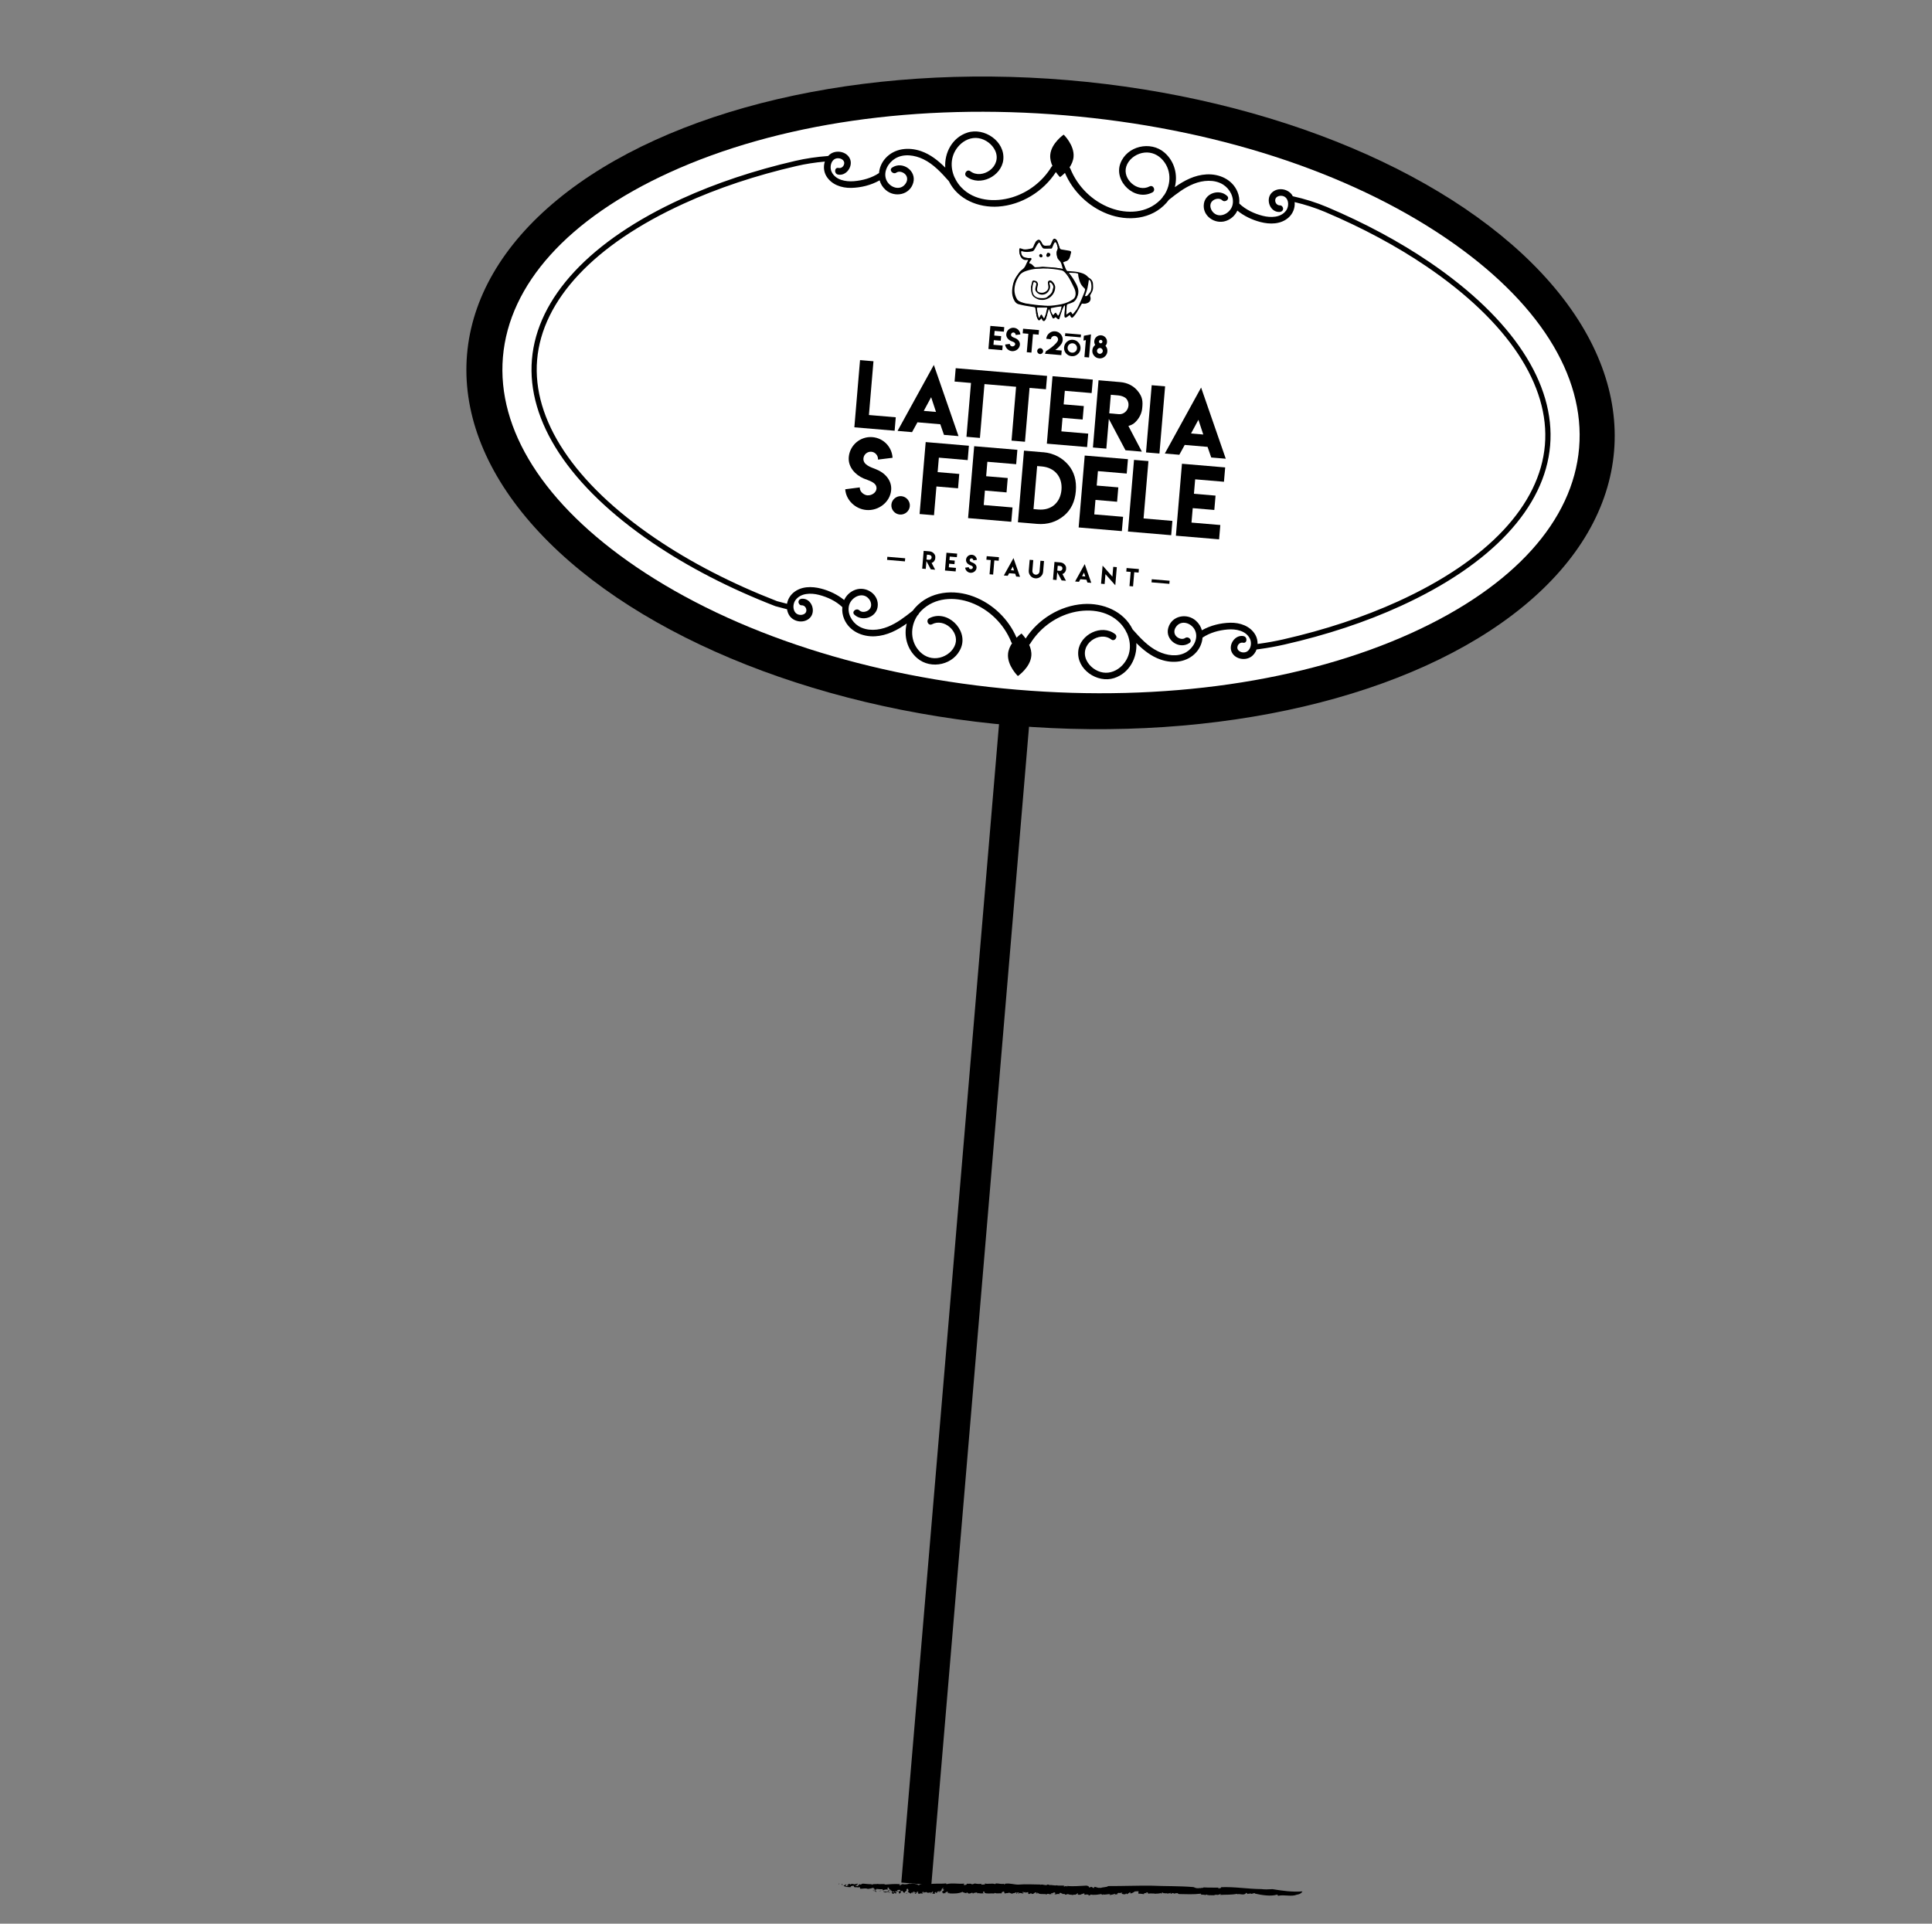 <svg xmlns="http://www.w3.org/2000/svg" xmlns:xlink="http://www.w3.org/1999/xlink" id="Livello_1" x="0px" y="0px" viewBox="0 0 595.28 592.81" style="enable-background:new 0 0 595.28 592.81;" xml:space="preserve"><rect x="0" y="0" width="595.28" height="592.81" fill="#808080" stroke="none"/><style type="text/css">	.st0{fill:#FFFFFF;}</style><g>	<g>		<ellipse transform="matrix(0.084 -0.996 0.996 0.084 170.134 433.192)" cx="320.75" cy="124.03" rx="99.85" ry="177.42"></ellipse>		<path class="st0" d="M313.27,212.53c-45.36-3.84-87.01-17.27-117.27-37.84c-28.36-19.28-42.94-42.25-41.04-64.67   c1.9-22.43,20.12-42.63,51.32-56.87c33.28-15.19,76.6-21.45,121.96-17.61c45.37,3.84,87.01,17.27,117.27,37.84   c28.36,19.28,42.94,42.24,41.04,64.67c-1.9,22.43-20.12,42.62-51.32,56.87C401.95,210.11,358.63,216.37,313.27,212.53z"></path>		<path d="M440.47,80.78c-9.32-6.33-19.94-12.04-31.59-16.98c-3.29-1.39-6.84-2.51-10.56-3.33c-0.08-0.14-0.14-0.29-0.23-0.42   c-1.39-1.99-4.56-2.39-6.29-0.61c-1.93,2-0.5,6,2.44,5.88c0.55-0.02,1.04-0.33,1.1-0.93c0.05-0.49-0.38-1.12-0.93-1.1   c-0.87,0.04-1.52-0.71-1.5-1.57c0.01-0.93,0.91-1.39,1.75-1.39c2.37,0,2.76,2.96,1.62,4.54c-1.62,2.24-4.79,2.26-7.21,1.64   c-2.64-0.67-5.25-1.89-7.24-3.79c0.12-1.22-0.06-2.49-0.56-3.66c-1.61-3.78-5.58-5.53-9.52-5.32c-3.66,0.2-6.84,1.87-9.76,3.93   c0.95-3.77-0.05-7.92-3.21-10.66c-4.27-3.69-11.57-2.05-13.58,3.36c-2.07,5.57,4.47,11.78,9.87,8.92   c1.15-0.61,0.29-2.45-0.88-1.84c-3.68,1.95-8.42-2.23-7.17-6.14c0.68-2.12,2.68-3.66,4.8-4.15c2.2-0.51,4.38,0.13,6,1.71   c3.18,3.12,3.18,7.86,0.84,11.33c-0.03,0.02-0.06,0.05-0.09,0.07c-0.18,0.14-0.27,0.31-0.32,0.48c-0.25,0.33-0.52,0.64-0.82,0.94   c-4.06,4.02-10.12,4.34-15.27,2.41c-5.6-2.1-10.14-6.59-12.37-12.13c-0.06-0.16-0.15-0.28-0.25-0.37   c0.62-0.93,1.13-2.04,1.24-3.26c0.31-3.62-3.04-6.85-3.04-6.85s-3.84,2.63-4.14,6.24c-0.1,1.22,0.21,2.39,0.67,3.41   c-0.12,0.07-0.23,0.18-0.32,0.32c-2.74,4.47-7.11,7.85-12.14,9.37c-5.29,1.59-11.62,1.12-15.61-3.07   c-0.72-0.75-1.31-1.6-1.78-2.49c-0.03-0.15-0.1-0.3-0.23-0.45c0,0-0.01-0.01-0.01-0.01c-1.53-3.28-1.32-7.16,1.4-10.02   c1.53-1.6,3.7-2.57,5.93-2.21c2.17,0.35,4.2,1.86,5.13,3.86c1.03,2.24,0.28,4.6-1.65,6.04c-1.75,1.3-4.21,1.67-6.01,0.29   c-1.04-0.8-2.21,0.87-1.17,1.66c4.15,3.19,10.77-0.14,11.32-5.17c0.62-5.72-5.87-10.07-11.04-8.4c-4.65,1.49-7.15,6.2-6.84,10.8   c-2.16-2.15-4.54-4.07-7.45-5.08c-3.81-1.32-8.19-0.91-10.99,2.21c-1.15,1.29-1.84,2.91-1.96,4.54c-2.27,1.53-5.05,2.29-7.76,2.51   c-2.49,0.2-5.61-0.34-6.83-2.83c-0.86-1.75,0.02-4.6,2.36-4.21c0.81,0.14,1.64,0.75,1.49,1.66c-0.14,0.85-0.89,1.48-1.75,1.3   c-1.28-0.27-1.44,1.76-0.17,2.03c2.49,0.53,4.59-2.37,3.78-4.64c-0.83-2.31-3.93-3.04-5.92-1.82c-0.34,0.21-0.62,0.46-0.88,0.74   c-3.48,0.26-6.87,0.75-10.1,1.5c-12.68,2.93-24.48,6.87-35.06,11.7c-28.12,12.84-44.5,30.41-46.11,49.48   c-1.61,19.07,11.58,39.14,37.15,56.52c11.03,7.49,23.76,14.07,37.85,19.53l3.6,0.95c0.11,0.7,0.35,1.39,0.78,2.02   c1.39,1.99,4.56,2.39,6.29,0.61c1.93-2,0.5-6-2.44-5.88c-0.55,0.02-1.04,0.33-1.1,0.93c-0.05,0.49,0.38,1.12,0.93,1.1   c0.87-0.04,1.52,0.71,1.5,1.57c-0.01,0.93-0.91,1.39-1.75,1.39c-2.37,0-2.75-2.96-1.62-4.54c1.62-2.24,4.79-2.26,7.21-1.64   c2.64,0.67,5.25,1.89,7.24,3.79c-0.12,1.22,0.06,2.49,0.56,3.66c1.61,3.78,5.58,5.53,9.52,5.32c3.66-0.2,6.84-1.87,9.76-3.93   c-0.95,3.77,0.05,7.92,3.21,10.66c4.27,3.69,11.57,2.05,13.58-3.36c2.07-5.57-4.47-11.78-9.87-8.92   c-1.15,0.61-0.29,2.45,0.88,1.84c3.68-1.95,8.42,2.23,7.17,6.14c-0.68,2.12-2.68,3.66-4.8,4.15c-2.2,0.51-4.38-0.13-6-1.71   c-3.17-3.12-3.18-7.86-0.84-11.33c0.03-0.02,0.06-0.05,0.09-0.07c0.18-0.14,0.27-0.31,0.32-0.48c0.25-0.33,0.52-0.64,0.82-0.94   c4.06-4.02,10.12-4.34,15.27-2.41c5.6,2.1,10.14,6.59,12.37,12.13c0.06,0.16,0.15,0.28,0.25,0.37c-0.62,0.93-1.13,2.04-1.24,3.26   c-0.31,3.62,3.04,6.85,3.04,6.85s3.84-2.63,4.14-6.24c0.1-1.22-0.21-2.39-0.67-3.41c0.12-0.07,0.23-0.18,0.32-0.32   c2.74-4.47,7.11-7.85,12.14-9.37c5.29-1.59,11.62-1.12,15.61,3.07c0.72,0.75,1.31,1.6,1.78,2.49c0.03,0.15,0.1,0.3,0.23,0.45   c0,0,0.01,0.01,0.01,0.01c1.53,3.28,1.32,7.16-1.4,10.02c-1.53,1.6-3.7,2.57-5.93,2.21c-2.17-0.35-4.2-1.86-5.13-3.86   c-1.03-2.24-0.28-4.6,1.65-6.04c1.75-1.3,4.21-1.67,6.01-0.29c1.04,0.8,2.21-0.87,1.17-1.66c-4.15-3.19-10.77,0.14-11.32,5.17   c-0.62,5.72,5.87,10.07,11.04,8.4c4.65-1.49,7.15-6.2,6.84-10.8c2.16,2.15,4.54,4.07,7.45,5.08c3.81,1.32,8.19,0.91,10.99-2.21   c1.15-1.29,1.84-2.91,1.96-4.54c2.27-1.53,5.05-2.29,7.76-2.51c2.49-0.2,5.61,0.34,6.83,2.83c0.86,1.75-0.02,4.6-2.36,4.21   c-0.81-0.14-1.64-0.75-1.49-1.66c0.14-0.85,0.89-1.48,1.75-1.3c1.28,0.27,1.44-1.76,0.17-2.03c-2.49-0.53-4.59,2.36-3.78,4.64   c0.83,2.31,3.93,3.04,5.92,1.82c0.9-0.55,1.51-1.4,1.85-2.35l1.03-0.14c2.52-0.34,5.07-0.81,7.58-1.38   c12.97-2.95,25-6.93,35.73-11.84c28.13-12.84,44.5-30.41,46.11-49.48C479.24,118.23,466.04,98.16,440.47,80.78z M430.84,185.29   c-10.63,4.85-22.55,8.8-35.42,11.73c-2.46,0.56-4.96,1.01-7.44,1.35l-0.5,0.07c0.02-0.99-0.21-1.99-0.7-2.84   c-1.57-2.7-4.72-3.76-7.7-3.7c-3.04,0.07-6.11,0.83-8.76,2.33c-0.3-1.1-0.91-2.12-1.86-2.96c-2.78-2.45-7.43-1.56-8.5,2.21   c-1.06,3.73,3.34,6.8,6.51,4.68c1.09-0.73-0.24-2.28-1.31-1.55c-0.78,0.53-1.89,0.21-2.56-0.36c-0.9-0.76-0.97-1.94-0.36-2.91   c1.62-2.6,5.12-1.34,6.07,1.15c0.93,2.46-0.68,5.21-2.79,6.47c-2.65,1.59-6.03,1.05-8.68-0.23c-3.15-1.52-5.56-4.19-7.85-6.76   c-2.75-5.64-9.15-8.24-15.23-7.83c-7.13,0.49-13.89,4.65-17.74,10.63c-0.67-0.95-1.28-1.55-1.28-1.55s-0.7,0.48-1.52,1.3   c-2.46-5.75-7.3-10.41-13.14-12.65c-6.19-2.38-13.54-1.72-18.13,3.42c-0.26,0.3-0.51,0.6-0.74,0.92c-2.39,1.9-4.82,3.8-7.68,4.94   c-2.81,1.13-6.34,1.44-9.02-0.22c-2.08-1.29-3.58-4.03-2.87-6.49c0.73-2.5,4.17-4.21,6.08-1.89c0.77,0.94,1.04,2.39,0.09,3.3   c-0.75,0.72-2.2,1.03-3.02,0.25c-0.94-0.89-2.5,0.41-1.55,1.31c2.34,2.23,6.62,0.96,7.16-2.32c0.63-3.79-3.37-6.55-6.79-5.37   c-1.68,0.58-2.85,1.76-3.51,3.18c-2.07-1.68-4.53-2.85-7.11-3.52c-2.89-0.75-6.19-0.75-8.58,1.3c-1.01,0.87-1.7,2.09-1.92,3.38   l-3.07-0.81c-13.96-5.42-26.57-11.93-37.48-19.34c-25.06-17.03-38.01-36.58-36.44-55.03c1.56-18.46,17.6-35.55,45.17-48.13   c10.48-4.79,22.18-8.69,34.75-11.59c2.79-0.65,5.73-1.1,8.73-1.37c-0.48,1.44-0.34,3.1,0.42,4.41c1.57,2.7,4.72,3.76,7.7,3.7   c3.04-0.07,6.11-0.83,8.76-2.33c0.3,1.1,0.91,2.12,1.86,2.96c2.78,2.45,7.43,1.56,8.5-2.21c1.06-3.73-3.34-6.8-6.51-4.68   c-1.09,0.73,0.24,2.28,1.31,1.55c0.78-0.53,1.89-0.21,2.56,0.36c0.9,0.76,0.97,1.94,0.36,2.91c-1.62,2.6-5.12,1.34-6.07-1.15   c-0.93-2.46,0.68-5.21,2.79-6.47c2.65-1.59,6.03-1.05,8.68,0.23c3.14,1.52,5.56,4.19,7.85,6.76c2.75,5.64,9.15,8.24,15.23,7.83   c7.13-0.49,13.89-4.65,17.74-10.63c0.67,0.95,1.28,1.55,1.28,1.55s0.7-0.48,1.52-1.3c2.46,5.75,7.3,10.41,13.14,12.65   c6.19,2.38,13.54,1.72,18.13-3.42c0.26-0.3,0.51-0.6,0.74-0.92c2.39-1.9,4.82-3.8,7.68-4.94c2.81-1.13,6.34-1.44,9.02,0.22   c2.08,1.29,3.58,4.03,2.87,6.49c-0.73,2.5-4.17,4.21-6.08,1.89c-0.77-0.94-1.04-2.39-0.09-3.3c0.75-0.72,2.2-1.03,3.02-0.25   c0.94,0.89,2.5-0.41,1.55-1.31c-2.34-2.23-6.62-0.96-7.16,2.32c-0.63,3.79,3.37,6.55,6.79,5.37c1.68-0.58,2.85-1.76,3.51-3.18   c2.07,1.68,4.53,2.85,7.11,3.52c2.89,0.75,6.19,0.75,8.58-1.3c1.4-1.2,2.15-3.06,1.96-4.84c3.28,0.78,6.43,1.79,9.36,3.03   c11.54,4.89,22.08,10.55,31.31,16.82c25.06,17.03,38,36.58,36.44,55.03C474.44,155.62,458.4,172.71,430.84,185.29z"></path>	</g></g><g>	<polygon points="269.13,111.32 267.73,127.89 276,128.59 275.65,132.73 263.24,131.68 264.99,110.97  "></polygon>	<path d="M287.73,112.46l7.6,21.93l-4.48-0.38l-1.13-3.27l-7.04-0.6l-1.66,3.03l-4.47-0.38L287.73,112.46z M288.4,126.94l-1.5-4.54  l-2.27,4.22L288.4,126.94z"></path>	<polygon points="294.47,113.46 294.12,117.58 299.18,118.01 297.78,134.6 301.93,134.95 303.33,118.36 313.07,119.19   311.67,135.78 315.81,136.13 317.22,119.54 322.27,119.96 322.62,115.84  "></polygon>	<polygon points="336.71,116.98 336.35,121.13 328.09,120.43 327.73,124.61 333.94,125.13 333.58,129.28 327.38,128.76   327.03,132.93 335.3,133.63 334.95,137.77 322.55,136.72 324.3,115.93  "></polygon>	<path d="M338.48,117.18l6.71,0.57c2.29,0.19,4.07,1.22,5.21,2.56c1.15,1.37,1.79,2.58,1.59,4.87l-0.05,0.54  c-0.12,1.4-0.66,2.67-1.63,3.84c-0.81,0.96-1.42,1.34-2.63,1.71l4.15,7.91l-5.05-0.43l-5.13-9.66l-0.77,9.16l-4.13-0.35  L338.48,117.18z M347.71,124.95c0.06-0.75-0.15-1.44-0.65-2.06c-0.49-0.57-1.49-0.95-2.48-1.04l-2.32-0.2l-0.48,5.72l1.6,0.13  l0,0.01l1.38,0.12C346.26,127.76,347.58,126.53,347.71,124.95"></path>	<rect x="345.8" y="127.04" transform="matrix(0.084 -0.996 0.996 0.084 197.53 473.159)" width="20.79" height="4.15"></rect>	<path d="M370.08,119.43l7.6,21.93l-4.48-0.38l-1.13-3.27l-7.04-0.6l-1.66,3.03l-4.47-0.38L370.08,119.43z M370.75,133.9l-1.5-4.54  l-2.27,4.22L370.75,133.9z"></path>	<path d="M274.65,155.5c0.13-1.55,1.52-2.73,3.08-2.6c1.54,0.13,2.73,1.54,2.6,3.08c-0.13,1.55-1.53,2.71-3.07,2.58  C275.69,158.43,274.52,157.06,274.65,155.5"></path>	<path d="M267.29,152.64c1.23,0.1,2.67-0.8,2.77-2.03c0.17-2.02-2.51-2.53-3.99-3.18c-2.62-1.15-4.81-3.56-4.55-6.56  c0.31-3.72,3.59-6.47,7.31-6.16c3.4,0.29,6,3.04,6.18,6.36l-4.49,0.56c0.1-1.21-0.83-2.32-2.04-2.42c-1.23-0.1-2.34,0.83-2.44,2.05  c-0.17,1.99,2.31,2.73,3.8,3.32c2.72,1.04,5,3.37,4.74,6.45c-0.31,3.72-3.91,6.45-7.63,6.13c-3.42-0.29-6.29-3.05-6.52-6.39  l4.49-0.57c-0.1,1.23,1.15,2.35,2.4,2.46L267.29,152.64z"></path>	<polygon points="298.53,137.36 298.16,141.79 289.28,141.03 288.9,145.49 295.56,146.05 295.19,150.47 288.53,149.91   287.78,158.77 283.34,158.4 285.22,136.23  "></polygon>	<polygon points="313.47,138.62 313.1,143.05 304.22,142.3 303.85,146.75 310.5,147.31 310.13,151.74 303.47,151.17 303.1,155.63   311.97,156.38 311.6,160.79 298.28,159.66 300.16,137.5  "></polygon>	<path d="M321.39,139.35c3.47,0.29,6.07,1.9,7.79,3.93c1.81,2.15,2.57,4.84,2.3,8.07c-0.27,3.23-1.48,5.74-3.62,7.54  c-2.36,1.97-5.14,2.82-8.34,2.55l-5.88-0.5l1.87-22.07l5.88,0.5L321.39,139.35z M321,143.74l-1.44-0.12l-1.12,13.26l1.48,0.13  c3.98,0.34,6.8-2.09,7.14-6.08C327.39,146.98,324.98,144.08,321,143.74"></path>	<polygon points="347.54,141.5 347.16,145.93 338.29,145.18 337.91,149.63 344.57,150.19 344.19,154.62 337.53,154.05   337.16,158.51 346.04,159.26 345.66,163.67 332.35,162.54 334.22,140.38  "></polygon>	<polygon points="353.85,142.09 352.35,159.76 361.23,160.52 360.86,164.93 347.54,163.8 349.41,141.72  "></polygon>	<polygon points="377.5,144.04 377.12,148.46 368.25,147.71 367.87,152.16 374.53,152.73 374.15,157.15 367.5,156.59 367.12,161.04   376,161.79 375.62,166.2 362.31,165.08 364.18,142.91  "></polygon>	<rect x="275.78" y="169.45" transform="matrix(0.084 -0.996 0.996 0.084 81.387 432.974)" width="0.96" height="5.52"></rect>	<path d="M284.6,169.75l1.78,0.15c0.61,0.05,1.08,0.32,1.38,0.68c0.3,0.36,0.48,0.68,0.42,1.29l-0.01,0.14  c-0.03,0.37-0.18,0.7-0.43,1.01c-0.22,0.25-0.38,0.35-0.7,0.45l1.1,2.09l-1.34-0.11l-1.36-2.55l-0.2,2.42l-1.1-0.09L284.6,169.75z   M287.05,171.8c0.02-0.2-0.04-0.38-0.17-0.54c-0.13-0.15-0.4-0.25-0.66-0.28l-0.62-0.05l-0.13,1.51l0.42,0.04l0,0l0.37,0.03  C286.67,172.54,287.02,172.22,287.05,171.8"></path>	<polygon points="294.92,170.61 294.82,171.7 292.63,171.52 292.54,172.62 294.18,172.76 294.09,173.85 292.44,173.71   292.35,174.82 294.55,175 294.45,176.09 291.16,175.81 291.62,170.33  "></polygon>	<path d="M299.08,175.39c0.3,0.03,0.66-0.2,0.68-0.5c0.04-0.5-0.62-0.62-0.99-0.79c-0.65-0.28-1.19-0.88-1.12-1.62  c0.08-0.92,0.89-1.6,1.81-1.52c0.84,0.07,1.48,0.75,1.53,1.57l-1.11,0.14c0.03-0.3-0.2-0.57-0.5-0.6c-0.31-0.03-0.58,0.2-0.6,0.51  c-0.04,0.49,0.57,0.68,0.94,0.82c0.67,0.26,1.24,0.83,1.17,1.59c-0.08,0.92-0.97,1.59-1.89,1.52c-0.84-0.07-1.56-0.75-1.61-1.58  l1.11-0.14C298.47,175.1,298.78,175.37,299.08,175.39L299.08,175.39z"></path>	<polygon points="307.8,171.71 307.71,172.8 306.37,172.69 306,177.06 304.9,176.97 305.27,172.59 303.92,172.48 304.02,171.39  "></polygon>	<path d="M312.27,171.98l2.02,5.78l-1.19-0.1l-0.3-0.86l-1.87-0.16l-0.44,0.8l-1.19-0.1L312.27,171.98z M312.45,175.8l-0.4-1.2  l-0.6,1.11L312.45,175.8z"></path>	<path d="M320.3,176.1l0.28-3.3l1.1,0.09l-0.28,3.31c-0.05,0.61-0.31,1.11-0.78,1.51c-0.47,0.39-1.01,0.56-1.61,0.51  c-0.61-0.05-1.12-0.31-1.51-0.78c-0.39-0.47-0.57-1.01-0.52-1.62l0.28-3.31l1.11,0.09l-0.28,3.3c-0.05,0.6,0.41,1.14,1.01,1.19  C319.69,177.15,320.25,176.69,320.3,176.1"></path>	<path d="M324.9,173.16l1.78,0.15c0.61,0.05,1.08,0.32,1.38,0.68c0.3,0.36,0.48,0.68,0.42,1.29l-0.01,0.14  c-0.03,0.37-0.18,0.7-0.43,1.01c-0.21,0.25-0.38,0.35-0.7,0.45l1.1,2.09l-1.34-0.11l-1.36-2.55l-0.2,2.42l-1.1-0.09L324.9,173.16z   M327.35,175.21c0.02-0.2-0.04-0.38-0.17-0.54c-0.13-0.15-0.39-0.25-0.66-0.28l-0.62-0.05l-0.13,1.51l0.42,0.04l0,0l0.37,0.03  C326.97,175.95,327.32,175.63,327.35,175.21"></path>	<path d="M334.22,173.83l2.02,5.78l-1.19-0.1l-0.3-0.86l-1.87-0.16l-0.44,0.8l-1.19-0.1L334.22,173.83z M334.4,177.65l-0.4-1.2  l-0.6,1.11L334.4,177.65z"></path>	<polygon points="342.75,177.71 343.01,174.68 344.11,174.77 343.64,180.36 340.61,176.94 340.35,179.97 339.25,179.88   339.73,174.3  "></polygon>	<polygon points="350.91,175.36 350.82,176.45 349.48,176.33 349.11,180.71 348.01,180.61 348.38,176.24 347.03,176.13   347.12,175.04  "></polygon>	<rect x="357.28" y="176.34" transform="matrix(0.084 -0.996 0.996 0.084 149.153 520.494)" width="0.96" height="5.52"></rect>	<rect x="330.3" y="100.77" transform="matrix(0.084 -0.996 0.996 0.084 200.036 424.066)" width="0.87" height="4.87"></rect>	<polygon points="309.43,100.8 309.31,102.21 306.46,101.97 306.34,103.4 308.47,103.58 308.35,105 306.22,104.82 306.1,106.25   308.94,106.49 308.82,107.91 304.55,107.54 305.15,100.43  "></polygon>	<path d="M311.9,106.75c0.39,0.03,0.85-0.26,0.89-0.65c0.05-0.65-0.81-0.81-1.28-1.02c-0.84-0.37-1.54-1.14-1.46-2.1  c0.1-1.2,1.15-2.08,2.35-1.97c1.09,0.09,1.92,0.98,1.98,2.04l-1.44,0.18c0.03-0.39-0.27-0.74-0.65-0.78  c-0.39-0.03-0.75,0.27-0.78,0.66c-0.05,0.64,0.74,0.88,1.22,1.06c0.87,0.33,1.6,1.08,1.52,2.07c-0.1,1.19-1.26,2.07-2.45,1.97  c-1.09-0.09-2.02-0.98-2.09-2.05l1.44-0.18C311.1,106.37,311.5,106.73,311.9,106.75L311.9,106.75z"></path>	<polygon points="320.14,101.72 320.02,103.13 318.28,102.98 317.8,108.66 316.37,108.54 316.85,102.86 315.11,102.71 315.23,101.3    "></polygon>	<path d="M319.58,108.12c0.04-0.5,0.49-0.87,0.99-0.83c0.49,0.04,0.87,0.49,0.83,0.99c-0.04,0.5-0.49,0.87-0.99,0.83  C319.92,109.06,319.54,108.62,319.58,108.12"></path>	<path d="M323.8,104.53l-1.42-0.12c0.06-0.7,0.36-1.27,0.89-1.72c0.54-0.45,1.15-0.65,1.85-0.59c0.7,0.06,1.27,0.36,1.72,0.89  c0.45,0.54,0.65,1.15,0.59,1.85c-0.04,0.42-0.19,0.83-0.45,1.21c-0.26,0.39-0.58,0.75-0.95,1.09c-0.29,0.26-0.54,0.49-0.87,0.71  l1.97,0.17l-0.12,1.42l-5.05-0.43l0.31-0.79c0.84-0.49,1.78-1.18,2.49-1.83c0.36-0.33,0.65-0.64,0.88-0.93  c0.23-0.3,0.35-0.54,0.37-0.75c0.05-0.61-0.41-1.14-1.01-1.19C324.39,103.47,323.85,103.93,323.8,104.53"></path>	<path d="M332.33,105.61c0.46,0.54,0.65,1.15,0.59,1.85c-0.06,0.7-0.36,1.27-0.9,1.72c-0.54,0.45-1.15,0.64-1.85,0.58  c-0.7-0.06-1.27-0.36-1.72-0.88c-0.45-0.54-0.65-1.15-0.59-1.85c0.06-0.69,0.36-1.27,0.89-1.73c0.54-0.46,1.15-0.65,1.85-0.59  C331.3,104.77,331.87,105.07,332.33,105.61 M329.46,106.13c-0.31,0.26-0.48,0.59-0.51,0.98c-0.03,0.4,0.08,0.75,0.34,1.06  c0.26,0.3,0.59,0.47,0.99,0.51c0.39,0.03,0.75-0.08,1.05-0.33c0.31-0.26,0.48-0.58,0.51-0.99c0.03-0.4-0.08-0.75-0.34-1.06  c-0.26-0.31-0.59-0.48-0.98-0.51C330.11,105.76,329.76,105.87,329.46,106.13"></path>	<polygon points="336.15,103.04 335.55,110.16 334.13,110.04 334.57,104.8 333.84,104.95 333.96,103.47  "></polygon>	<path d="M340.61,106.56c0.45,0.5,0.65,1.09,0.59,1.76c-0.05,0.64-0.33,1.16-0.82,1.58c-0.49,0.41-1.05,0.59-1.69,0.53  c-0.64-0.05-1.17-0.32-1.58-0.81c-0.42-0.49-0.6-1.05-0.54-1.69c0.06-0.67,0.35-1.21,0.88-1.63c-0.22-0.36-0.32-0.76-0.28-1.18  c0.05-0.54,0.28-0.98,0.69-1.33c0.41-0.35,0.89-0.5,1.43-0.46c0.54,0.05,0.98,0.28,1.34,0.69c0.35,0.41,0.5,0.89,0.45,1.43  C341.06,105.87,340.9,106.24,340.61,106.56L340.61,106.56z M339.79,108.21c0.04-0.48-0.34-0.94-0.82-0.98l-0.01,0.01  c-0.49-0.04-0.92,0.34-0.96,0.83c-0.04,0.48,0.32,0.92,0.82,0.96C339.3,109.07,339.75,108.69,339.79,108.21 M339.1,105.8  L339.1,105.8c0.28,0.03,0.55-0.19,0.58-0.49c0.02-0.29-0.21-0.55-0.49-0.58c-0.29-0.02-0.56,0.2-0.59,0.49  C338.58,105.51,338.81,105.78,339.1,105.8"></path>	<path d="M328.41,83.55c0.31-0.01,0.58-0.03,0.84-0.01c0.57,0.04,1.14,0.09,1.7,0.14c0.86,0.08,1.71,0.24,2.53,0.53  c0.67,0.23,1.27,0.58,1.74,1.14c0.17,0.2,0.44,0.32,0.66,0.49c0.35,0.26,0.61,0.61,0.76,1.01c0.12,0.32,0.12,0.68,0.14,1.03  c0.04,0.64,0.05,1.29-0.23,1.89c-0.18,0.39-0.4,0.77-0.61,1.14c-0.08,0.14-0.08,0.25-0.03,0.41c0.27,0.74,0.12,1.64-0.75,2.02  c-0.51,0.23-1.04,0.33-1.59,0.22c-0.18-0.04-0.27,0.05-0.35,0.19c-0.53,0.92-1.04,1.85-1.6,2.75c-0.27,0.43-0.62,0.83-0.97,1.21  c-0.29,0.3-0.53,0.25-0.74-0.1c-0.11-0.18-0.2-0.37-0.31-0.57c-0.26,0.2-0.51,0.39-0.76,0.58c-0.08,0.06-0.16,0.13-0.25,0.17  c-0.39,0.17-0.59,0.07-0.6-0.3c-0.02-0.48,0.04-0.96,0.07-1.44c0.03-0.43,0.06-0.86,0.08-1.29c0.01-0.19-0.03-0.38-0.04-0.58  c-0.14-0.07-0.21,0.01-0.27,0.12c-0.21,0.45-0.46,0.9-0.62,1.37c-0.29,0.82-0.53,1.66-0.79,2.49c-0.07,0.22-0.25,0.31-0.45,0.17  c-0.18-0.12-0.35-0.27-0.51-0.43c-0.16-0.16-0.29-0.22-0.45-0.01c-0.03,0.04-0.08,0.08-0.12,0.11c-0.36,0.23-0.52,0.18-0.67-0.21  c-0.33-0.83-0.65-1.66-1-2.54c-0.07,0.12-0.14,0.2-0.16,0.29c-0.26,0.87-0.5,1.75-0.76,2.61c-0.06,0.21-0.19,0.41-0.32,0.59  c-0.22,0.29-0.54,0.28-0.76-0.02c-0.07-0.09-0.12-0.2-0.17-0.3c-0.06-0.1-0.11-0.2-0.18-0.33c-0.15,0.18-0.28,0.34-0.42,0.48  c-0.23,0.22-0.43,0.23-0.6-0.04c-0.19-0.31-0.36-0.64-0.43-0.99c-0.17-0.83-0.28-1.67-0.41-2.51c-0.04-0.24-0.16-0.34-0.39-0.38  c-0.94-0.15-1.88-0.29-2.82-0.46c-0.66-0.12-1.31-0.28-1.95-0.44c-0.6-0.15-1-0.56-1.3-1.08c-0.55-0.97-0.77-2.01-0.7-3.12  c0.07-1.07,0.26-2.12,0.67-3.11c0.13-0.33,0.35-0.62,0.54-0.92c0.34-0.54,0.68-1.09,1.06-1.61c0.15-0.2,0.42-0.31,0.63-0.46  c0.49-0.35,0.94-0.72,1.2-1.29c0.29-0.63,0.64-1.23,0.96-1.85c0.01-0.03,0.02-0.06,0.05-0.15c-0.18-0.02-0.34-0.08-0.5-0.06  c-1.23,0.19-1.88-0.55-2.17-1.52c-0.16-0.54-0.17-1.1-0.09-1.66c0.02-0.16,0.16-0.23,0.35-0.17c0.16,0.05,0.33,0.09,0.47,0.17  c0.55,0.29,1.13,0.24,1.71,0.18c0.38-0.04,0.76-0.12,1.13-0.19c0.3-0.06,0.51-0.23,0.65-0.53c0.22-0.5,0.45-1,0.74-1.46  c0.16-0.25,0.44-0.46,0.71-0.6c0.33-0.17,0.73,0.04,0.95,0.44c0.14,0.24,0.24,0.5,0.37,0.75c0.22,0.43,0.55,0.68,1.05,0.67  c0.41-0.01,0.82-0.02,1.22-0.03c0.16-0.01,0.24-0.08,0.31-0.24c0.22-0.51,0.47-1,0.73-1.49c0.06-0.12,0.18-0.22,0.3-0.28  c0.11-0.05,0.28-0.09,0.37-0.03c0.27,0.16,0.54,0.31,0.64,0.65c0.16,0.52,0.39,1.03,0.53,1.55c0.11,0.4,0.37,0.53,0.75,0.59  c0.77,0.11,1.54,0.24,2.31,0.37c0.12,0.02,0.24,0.08,0.36,0.14c0.29,0.14,0.17,0.38,0.12,0.58c-0.09,0.41-0.19,0.81-0.31,1.21  c-0.22,0.73-0.69,1.2-1.44,1.39c-0.22,0.06-0.42,0.15-0.63,0.23c-0.15,0.06-0.19,0.15-0.13,0.31c0.28,0.75,0.55,1.5,0.83,2.24  C328.33,83.43,328.39,83.51,328.41,83.55 M322.69,82.75c0,0.01,0,0.02,0,0.02c-0.43-0.01-0.87-0.04-1.3-0.04  c-0.28,0-0.55,0.05-0.83,0.06c-0.45,0.02-0.89,0.01-1.34,0.05c-1.01,0.09-2,0.31-2.96,0.63c-0.84,0.28-1.63,0.64-2.18,1.4  c-0.82,1.13-1.41,2.36-1.64,3.74c-0.11,0.67-0.13,1.35,0,2.03c0.12,0.64,0.34,1.24,0.67,1.8c0.42,0.68,1.1,0.9,1.84,1  c0.58,0.08,1.15,0.18,1.72,0.28c0.72,0.12,1.43,0.27,2.16,0.34c0.96,0.09,1.92,0.13,2.88,0.16c0.67,0.02,1.35,0.04,2.02-0.01  c0.8-0.06,1.59-0.16,2.38-0.29c1.41-0.23,2.78-0.6,4-1.38c0.3-0.19,0.63-0.37,0.85-0.63c0.31-0.36,0.44-0.85,0.45-1.32  c0.01-0.6-0.13-1.19-0.39-1.73c-0.4-0.85-0.82-1.7-1.26-2.53c-0.42-0.8-0.91-1.55-1.51-2.22c-0.32-0.35-0.68-0.7-1.14-0.8  c-0.82-0.18-1.66-0.29-2.49-0.4C323.98,82.84,323.34,82.81,322.69,82.75 M325.09,74.6c-0.33,0.3-0.47,0.7-0.62,1.08  c-0.1,0.26-0.2,0.52-0.32,0.77c-0.03,0.07-0.13,0.14-0.21,0.15c-0.17,0.02-0.34,0.01-0.51,0.01c-0.44,0.01-0.88,0.02-1.32,0.02  c-0.31-0.01-0.65,0.02-0.88-0.26c-0.13-0.17-0.25-0.35-0.35-0.54c-0.17-0.32-0.33-0.64-0.49-0.97c-0.1-0.23-0.25-0.17-0.36-0.05  c-0.19,0.21-0.37,0.44-0.52,0.68c-0.27,0.46-0.51,0.94-0.78,1.4c-0.16,0.27-0.37,0.51-0.7,0.57c-1.05,0.2-2.09,0.31-3.13-0.05  c-0.16-0.06-0.24,0-0.26,0.17c-0.04,0.44,0.05,0.84,0.25,1.23c0.21,0.41,0.52,0.67,0.98,0.79c0.49,0.12,0.97,0,1.45-0.06  c0.15-0.02,0.29-0.07,0.39,0.09c0.09,0.15,0.09,0.3-0.03,0.45c-0.13,0.16-0.24,0.34-0.35,0.51c-0.11,0.17-0.21,0.34-0.15,0.57  c0.37,0.05,0.66,0.21,0.92,0.47c0.19,0.2,0.38,0.4,0.59,0.59c0.07,0.07,0.18,0.14,0.28,0.14c0.39,0,0.77-0.02,1.15-0.05  c0.47-0.03,0.94-0.15,1.4-0.1c1.81,0.17,3.64,0.18,5.42,0.58c0.17,0.04,0.35,0.06,0.54,0.09c-0.13-0.45-0.26-0.87-0.37-1.3  c-0.13-0.52-0.36-0.97-0.75-1.33c-0.28-0.26-0.51-0.57-0.61-0.94c-0.09-0.34-0.18-0.7-0.15-1.04c0.03-0.31,0.23-0.6,0.32-0.9  c0.07-0.22,0.14-0.46,0.1-0.67c-0.09-0.48-0.22-0.96-0.38-1.42C325.55,74.99,325.4,74.73,325.09,74.6 M328.87,84.16  c0.13,0.18,0.21,0.29,0.29,0.41c0.4,0.55,0.83,1.07,1.18,1.64c0.43,0.69,0.82,1.4,1.17,2.13c0.4,0.86,0.63,1.76,0.47,2.74  c-0.12,0.75-0.44,1.36-1.02,1.84c-0.09,0.08-0.25,0.18-0.36,0.22c-0.52,0.2-0.96,0.42-1.5,0.56c-0.33,0.09-0.39,0.29-0.41,0.56  c-0.07,0.85-0.15,1.69-0.21,2.54c-0.01,0.11,0.02,0.22,0.03,0.35c0.4-0.27,0.76-0.51,1.13-0.75c0.23-0.14,0.35-0.1,0.49,0.14  c0.1,0.17,0.19,0.35,0.31,0.57c0.15-0.15,0.28-0.27,0.4-0.41c0.67-0.8,1.15-1.72,1.59-2.66c0.54-1.16,1.01-2.34,1.51-3.52  c0.14-0.35,0.27-0.71,0.36-1.07c0.06-0.24,0.02-0.45-0.21-0.65c-0.31-0.27-0.6-0.59-0.83-0.93c-0.37-0.53-0.6-1.14-0.75-1.76  c-0.12-0.5-0.31-0.99-0.29-1.51c0-0.15-0.06-0.29-0.23-0.33c-0.18-0.04-0.36-0.11-0.54-0.13c-0.46-0.04-0.93-0.06-1.4-0.08  c-0.22-0.01-0.45-0.02-0.67-0.01C329.22,84.08,329.08,84.12,328.87,84.16 M320.2,98.15c0.08-0.19,0.13-0.35,0.21-0.5  c0.08-0.15,0.19-0.3,0.3-0.43c0.1-0.11,0.22-0.1,0.3,0.04c0.13,0.23,0.26,0.47,0.39,0.71c0.07,0.11,0.15,0.22,0.22,0.32  c0.07-0.11,0.16-0.21,0.22-0.32c0.43-0.94,0.51-1.98,0.8-2.96c0.03-0.11-0.01-0.22-0.16-0.22c-0.27,0-0.54-0.01-0.81-0.01  c-0.58,0-1.16,0.01-1.74,0.01c-0.13,0-0.26,0.01-0.4,0.01c-0.01,0.15-0.05,0.28-0.03,0.41c0.11,0.72,0.21,1.45,0.34,2.17  C319.89,97.64,319.93,97.93,320.2,98.15 M324.58,97.45c0.33-0.2,0.41-0.67,0.86-0.73c0.19,0.29,0.38,0.57,0.61,0.92  c0.52-1.06,0.86-2.09,1.04-3.21c-0.09,0-0.14,0-0.19,0.01c-0.39,0.04-0.78,0.07-1.17,0.14c-0.6,0.1-1.19,0.23-1.78,0.34  c-0.15,0.03-0.21,0.11-0.2,0.28C323.78,96.03,324.06,96.77,324.58,97.45 M334.29,91.2c0.34,0.13,0.61,0.04,0.81-0.22  c0.08-0.11,0.18-0.21,0.27-0.31c0.34-0.37,0.68-0.75,0.8-1.25c0.2-0.82,0.16-1.64-0.05-2.45c-0.08-0.32-0.25-0.61-0.62-0.77  c-0.14,0.87-0.23,1.73-0.43,2.56C334.88,89.59,334.56,90.38,334.29,91.2"></path>	<path d="M317.66,88.39c0.12-0.52,0.22-1.06,0.36-1.59c0.07-0.26,0.38-0.5,0.7-0.32c0.11,0.06,0.25,0.05,0.38,0.09  c0.37,0.11,0.55,0.41,0.67,0.74c0.13,0.36-0.02,0.7-0.11,1.04c-0.07,0.28-0.13,0.57-0.13,0.86c0,0.63,0.5,0.87,0.98,0.97  c0.76,0.15,1.42-0.04,2-0.56c0.42-0.38,0.57-0.83,0.51-1.38c-0.04-0.32-0.11-0.64-0.14-0.96c-0.03-0.31,0.01-0.64,0.34-0.79  c0.35-0.16,0.68-0.06,0.94,0.19c0.56,0.53,0.99,1.17,0.96,1.96c-0.02,0.68-0.24,1.35-0.63,1.94c-0.37,0.56-0.82,1.02-1.41,1.33  c-0.59,0.31-1.22,0.53-1.9,0.51c-0.37-0.01-0.75-0.01-1.1-0.1c-0.35-0.09-0.67-0.3-1-0.46c-0.09-0.04-0.15-0.13-0.24-0.18  c-0.74-0.37-0.93-1.09-1.08-1.79C317.65,89.41,317.69,88.91,317.66,88.39 M323.5,86.99c-0.1,0.12-0.22,0.2-0.14,0.4  c0.32,0.79,0.25,1.55-0.22,2.27c-0.52,0.79-1.27,1.19-2.22,1.14c-0.63-0.04-1.15-0.33-1.56-0.81c-0.25-0.28-0.41-0.61-0.37-0.99  c0.04-0.35,0.14-0.7,0.23-1.04c0.18-0.64,0.05-0.89-0.59-1.05c-0.02-0.01-0.04-0.01-0.08-0.02c-0.06,0.13-0.15,0.26-0.19,0.39  c-0.29,1.01-0.4,2.03-0.09,3.06c0.13,0.44,0.4,0.77,0.76,1.05c0.41,0.31,0.9,0.41,1.39,0.46c0.4,0.04,0.81,0.05,1.21,0.01  c0.36-0.03,0.72-0.11,1.02-0.35c0.34-0.28,0.66-0.58,1-0.84c0.22-0.31,0.45-0.5,0.57-0.86c0.07-0.39,0.21-0.77,0.31-1.16  C324.69,88.12,324.09,87.14,323.5,86.99"></path>	<path d="M322.77,79.18c-0.3-0.03-0.47-0.37-0.35-0.71c0.02-0.06,0.07-0.12,0.09-0.19c0.2-0.56,0.59-0.44,0.95-0.21  c0.18,0.12,0.22,0.45,0.11,0.65C323.44,78.95,323.09,79.24,322.77,79.18"></path>	<path d="M321.23,78.9c-0.03,0.27-0.23,0.43-0.52,0.41c-0.3-0.02-0.56-0.32-0.52-0.62c0.02-0.2,0.31-0.44,0.52-0.43  C320.93,78.28,321.25,78.67,321.23,78.9"></path>	<path d="M313.41,92.27c-0.35-0.54-0.58-1.14-0.72-1.78c-0.15-0.68-0.15-1.36-0.06-2.03c0.2-1.39,0.75-2.63,1.54-3.78  c0.53-0.78,1.31-1.16,2.14-1.46c0.95-0.34,1.9-0.42,2.91-0.53c0.44-0.05,0.91-0.07,1.35-0.11c0.28-0.02,0.57-0.01,0.84-0.02  c0.43-0.01,0.85-0.01,1.29,0c0-0.01,0.49-0.01,0.49-0.01c0.85,0.02,0.83,0.06,1.47,0.12c0.84,0.09,1.52,0.21,2.35,0.37  c0.47,0.09,0.97,0.17,1.3,0.52c0.62,0.65,1.13,1.39,1.57,2.18c0.46,0.82,0.9,1.66,1.33,2.5c0.27,0.54,0.43,1.12,0.44,1.72  c0,0.47,0.19,1.05-0.11,1.42c-0.22,0.27-0.6,0.93-0.9,1.13c-0.27,0.18-0.55,0.35-0.82,0.49c0.39-0.14,0.77-0.31,1.16-0.47  c0.11-0.04,0.19-0.16,0.28-0.24c0.56-0.5,0.86-1.12,0.97-1.87c0.14-0.98-0.12-1.88-0.54-2.73c-0.36-0.72-0.78-1.42-1.22-2.1  c-0.37-0.56-0.81-1.07-1.22-1.61c-0.09-0.11-0.18-0.23-0.31-0.4c-0.37-0.18-0.56-0.72-0.6-0.82c-0.3-0.74-0.59-1.48-0.9-2.22  c-0.06-0.16-0.03-0.25,0.12-0.31c0.21-0.08-1.14-4.08-1.27-4.48c-0.16-0.52-0.4-1.02-0.57-1.54c-0.11-0.34-0.39-0.49-0.66-0.64  c-0.09-0.05-0.26-0.01-0.37,0.04c-0.12,0.06-0.23,0.17-0.29,0.29c-0.24,0.5-0.48,1-0.69,1.51c-0.07,0.17-0.15,0.24-0.3,0.25  c-0.41,0.03-0.81,0.05-1.22,0.07c-0.5,0.02-0.84-0.22-1.07-0.64c-0.13-0.24-0.25-0.5-0.39-0.74c-0.24-0.4-0.64-0.6-0.96-0.42  c-0.27,0.15-0.54,0.37-0.69,0.62c-0.28,0.47-0.5,0.97-0.7,1.48c-0.12,0.31-0.33,0.48-0.63,0.55c-0.37,0.09-0.75,0.17-1.13,0.22  c-0.58,0.08-1.16,0.14-1.72-0.13c-0.15-0.07-0.32-0.11-0.48-0.15c-0.19-0.05-0.33,0.02-0.34,0.18c-0.06,0.56-0.04,1.11,0.13,1.65  c0.32,0.96,0.98,1.68,2.2,1.46c0.15-0.03,0.32,0.03,0.5,0.05c-0.03,0.09-0.03,0.12-0.05,0.15c-0.31,0.63-0.64,1.24-0.91,1.88  c-0.25,0.58-0.69,0.96-1.17,1.33c-0.21,0.16-0.37,0.29-0.51,0.49c-0.37,0.52-0.84,1.07-1.17,1.62c-0.18,0.31-0.34,0.61-0.46,0.94  c-0.38,1-0.55,2.05-0.58,3.13c-0.04,1.12,0.21,2.15,0.79,3.1c0.31,0.51,0.73,0.91,1.33,1.05c0.65,0.15,1.31,0.29,1.96,0.39  c0.34,0.05,5.11,0.76,6.61,0.32c-0.45,0.13-6.08-0.62-6.74-0.76C315.25,93.32,313.84,92.94,313.41,92.27 M317.3,80.28  c0.11-0.18,0.26-0.06,0.39-0.23c0.12-0.15,0.11-0.3,0.01-0.45c-0.1-0.16-0.25-0.1-0.39-0.08c-0.48,0.08-1-0.09-1.49-0.19  c-0.46-0.1-0.77-0.36-1-0.76c-0.21-0.38-0.31-0.78-0.28-1.22c0.01-0.18,0.09-0.23,0.26-0.18c1.05,0.33,2.09,0.19,3.13-0.04  c0.33-0.07,0.53-0.32,0.68-0.59c0.26-0.46,0.48-0.95,0.74-1.42c0.14-0.25,0.31-0.48,0.5-0.69c0.11-0.12,0.25-0.18,0.37,0.04  c0.16,0.33,0.33,0.65,0.51,0.96c0.11,0.19,0.23,0.37,0.37,0.53c0.23,0.28,0.57,0.24,0.89,0.24c0.44,0,0.88-0.03,1.32-0.05  c0.17-0.01,0.34,0.01,0.51-0.02c0.08-0.01,0.17-0.09,0.2-0.16c0.11-0.25,0.2-0.51,0.3-0.77c0.14-0.39,0.27-0.79,0.59-1.1  c0.32,0.12,0.47,0.38,0.57,0.64c0.17,0.46,0.32,0.93,0.42,1.41c0.04,0.21-0.02,0.46-0.08,0.67c-0.09,0.31-0.28,0.6-0.3,0.91  c-0.02,0.34,0.07,0.7,0.18,1.03c0.11,0.36,0.35,0.67,0.64,0.92c0.4,0.35,0.65,0.79,0.79,1.31c0.11,0.42,0.56,1.24,0.71,1.69  c-0.18-0.03-0.03,0.38-0.68,0.14c-1.8-0.35-3.4-0.32-5.21-0.44c-0.46-0.03-1.26,0-1.72,0.05c-0.38,0.04-0.84,0.03-1.23,0.04  c-0.09,0-0.59-0.2-0.67-0.26c-0.21-0.18-0.77-0.22-0.97-0.41c-0.26-0.25-0.19-0.51-0.56-0.54C316.7,81.05,317.19,80.46,317.3,80.28  "></path>	<path d="M319.56,94.42c0.02,0-1.18-0.18-1.16-0.18c-0.03-0.01-0.51-0.03-0.55-0.04C317.87,94.2,319.54,94.41,319.56,94.42"></path>	<path d="M321.9,97.75c-0.05,0.12-0.15,0.29-0.24,0.33c-0.11-0.05-0.16-0.21-0.23-0.32c-0.14-0.23-0.27-0.47-0.41-0.7  c-0.08-0.14-0.2-0.15-0.3-0.03c-0.11,0.13-0.2,0.29-0.27,0.46c-0.07,0.18-0.13,0.47-0.22,0.48c-0.27-0.11-0.32-0.5-0.37-0.76  c-0.06-0.27-0.11-0.54-0.16-0.82l-0.49-0.04c0.06,0.34,0.13,0.68,0.21,1.01c0.08,0.34,0.26,0.68,0.46,0.98  c0.17,0.26,0.37,0.25,0.6,0.02c0.14-0.15,0.26-0.31,0.41-0.5c0.07,0.13,0.13,0.23,0.19,0.33c0.06,0.1,0.11,0.21,0.18,0.29  c0.23,0.28,0.55,0.29,0.76-0.01c0.13-0.18,0.25-0.38,0.3-0.59c0.08-0.29,0.16-0.59,0.31-0.88l-0.43-0.04  C322.07,97.3,322,97.49,321.9,97.75"></path>	<path d="M326.77,93.94c0.15-0.02,0.31-0.04,0.46-0.06c0.05-0.01,0.1-0.01,0.19-0.02c-0.07,0.56,0.55,0.3,0.75-0.16  c0.02-0.05,0.05-0.09,0.08-0.12C327.77,93.74,327.28,93.85,326.77,93.94L326.77,93.94"></path>	<path d="M324.29,94.44c0.07-0.02,0.15-0.03,0.22-0.05c-0.43,0.04-0.98,0.08-1.5,0.09c0,0.03,0,0.05-0.01,0.08  C322.82,95.23,324.14,94.48,324.29,94.44"></path>	<path d="M325.96,97.26c-0.24-0.34-0.44-0.62-0.64-0.9c-0.44,0.07-0.51,0.54-0.84,0.75c-0.22-0.27-0.41-0.56-0.55-0.86l-0.31-0.03  c0.17,0.41,0.34,0.81,0.51,1.2c0.16,0.39,0.32,0.43,0.68,0.19c0.04-0.03,0.09-0.07,0.12-0.11c0.16-0.2,0.29-0.15,0.45,0  c0.16,0.15,0.33,0.3,0.52,0.42c0.2,0.13,0.38,0.04,0.45-0.19c0.17-0.6,0.33-1.19,0.75-1.77l-0.37-0.03  C326.48,96.68,326.25,97.23,325.96,97.26"></path>	<path d="M319.31,94.26c-0.7-0.05-1.37-0.08-2.07-0.17c0.57,0.08,1.13,0.15,1.7,0.22c0.23,0.03,0.93,0.29,0.94,0.14  c0.14-0.01,0.27-0.02,0.4-0.02c0.18-0.01,0.35-0.01,0.53-0.02C320.31,94.35,319.81,94.29,319.31,94.26"></path>	<path d="M328.35,93.56c-0.04,0-0.07,0.01-0.1,0.03C328.29,93.58,328.32,93.57,328.35,93.56"></path>	<path d="M329.12,93.29c-0.25,0.1-0.5,0.19-0.76,0.27c0.02,0,0.05,0.01,0.08,0.02C328.45,93.78,329.04,93.4,329.12,93.29"></path>	<path d="M330.47,96.87c-0.13-0.22-0.23-0.4-0.33-0.56c-0.14-0.23-0.27-0.27-0.49-0.12c-0.37,0.24-0.72,0.5-1.11,0.78  c-0.01-0.13-0.04-0.24-0.04-0.35c0.02-0.35,0.04-0.69,0.06-1.04l-0.37-0.03c0,0.11-0.11,0.2-0.11,0.31  c-0.02,0.48-0.06,0.96-0.04,1.44c0.02,0.37,0.22,0.46,0.61,0.28c0.09-0.04,0.17-0.11,0.25-0.17c0.25-0.2,0.49-0.4,0.75-0.6  c0.11,0.2,0.21,0.39,0.32,0.56c0.22,0.34,0.47,0.39,0.75,0.08c0.34-0.38,0.68-0.79,0.94-1.23c0.16-0.27,0.15-0.56,0.55-0.82  l-0.34-0.03c-0.47,0.37-0.72,0.75-1,1.1C330.75,96.59,330.61,96.71,330.47,96.87"></path>	<path d="M326.77,93.94c-0.24,0.03-0.47,0.06-0.71,0.11c-0.52,0.1-1.04,0.22-1.55,0.34l0,0C325.3,94.31,325.99,94.09,326.77,93.94"></path>	<path d="M322.83,94.36c-0.27,0.01-0.54,0-0.81,0.01c-0.4,0.01-0.8,0.02-1.21,0.04c0.46,0.05,0.92,0.09,1.38,0.09  c0.24,0,0.53,0,0.82-0.01C323,94.41,322.94,94.36,322.83,94.36"></path>	<path d="M329.12,93.29c0.24-0.09,0.47-0.2,0.7-0.32c-0.13,0.05-0.27,0.09-0.4,0.13C329.27,93.15,329.17,93.21,329.12,93.29"></path></g><rect x="292.78" y="222.9" transform="matrix(0.996 0.084 -0.084 0.996 34.945 -23.629)" width="9.28" height="358.59"></rect><g>	<line x1="258.34" y1="581.03" x2="401.32" y2="584.28"></line>	<g>		<g>			<g>				<g>					<path d="M258.7,580.49c-0.53,0.05,0.28,0.26-0.35,0.11C258.42,580.48,258.53,580.4,258.7,580.49z"></path>					<path d="M399.59,583.86c-1.71,0.72-3.91-0.1-5.78,0.35c-0.22,0.03,0.07-0.42-0.43-0.33c-1.81,0.55-4.63,0.13-6.8-0.37      l0.14-0.11c-0.41-0.1-0.93,0.28-1.37,0.22c0-0.08,0.14-0.11,0.04-0.22c-0.12,0.23-0.8,0.09-0.99,0.26      c-0.17-0.1-0.15-0.28-0.37-0.39l-0.26,0.26c-0.72,0.62-1.7-0.08-2.67,0.23c0.05-0.06,0.14-0.11,0.07-0.17      c-1.55,0.35-3.47,0.24-5.19,0.34c0.07-0.09,0.14-0.27,0.04-0.37c-0.09,0.28-0.62,0.34-1.09,0.39c-0.2-0.3-0.8,0.25-1.33,0.07      l0.05-0.06c-0.41,0.3-0.59-0.19-0.92,0.17l-0.25-0.23c-0.18,0.41-0.57-0.23-0.91-0.03l0.01,0.08      c-0.31,0.09-0.47-0.12-0.76-0.05l-0.03-0.05c-0.68,0.09-1.07-0.14-1.06,0.18c-0.23-0.26,0.66-0.1,0.29-0.48      c-2.23,0.28-4.52,0.16-6.76,0.12c-0.25-0.13-0.41-0.18-0.47-0.3c-0.22,0.06-0.84,0.04-1.05,0.2c0.08,0-0.14-0.17-0.26-0.19      c-0.4-0.13-0.45,0.34-0.9,0.19c0.18-0.08,0.24-0.18,0.19-0.3c-0.39,0.24-0.9,0.19-1.35,0.26c0.07-0.05,0.18-0.08,0.17-0.18      c-0.5,0.27-0.9-0.08-1.33,0.09l0.17-0.18c-0.69-0.24-0.21,0.38-0.81,0.24c0.15-0.05,0.1-0.13,0.12-0.2      c-0.57,0.32-1.47,0.19-2.04,0.29c0.03-0.02,0.03-0.08,0.03-0.08c-0.61,0.03-1.25-0.09-1.92,0.04c-0.24-0.09,0.09-0.45-0.56-0.4      c0.02,0.37-1.1,0.13-0.73,0.56c-0.55-0.07-1.42-0.23-1.79-0.11c0.25-0.14-0.26-0.46,0.2-0.48l-0.34-0.23      c0.05-0.15,0.36,0.06,0.25-0.13c-0.23,0.01-0.9,0.14-1.11,0.08c-0.43,0.22-0.83,0.63-1.52,0.66c0.33-0.14-0.18-0.41,0.05-0.47      l-0.98,0.69c-0.23,0.01-0.04-0.29-0.38-0.2c0.02,0.1-0.13,0.16-0.23,0.23c-0.08-0.04-0.95,0.07-1.05-0.3      c-0.1-0.15,0.38-0.07,0.12-0.2c-0.42-0.01-0.44,0.12-0.87,0.11l-0.01-0.05c-0.28-0.06-0.83,0.14-0.53,0.35      c0.19,0.02-0.07-0.22,0.22-0.11c-0.2,0.21-0.69,0.26-1.12,0.25c0.15-0.06,0.13-0.15,0.19-0.26c-0.58,0.27-1.18,0.35-1.82,0.46      c-0.01,0.17,0.24-0.31,0.34-0.22c-0.81-0.26-1.69,0.3-2.36-0.06c0.11-0.03,0.05,0.25,0.05,0.2c-0.39-0.03-0.37-0.28-0.63-0.19      c-0.02-0.15-0.32,0.04-0.59,0.08c-0.14,0.1-0.07-0.07,0.16-0.08c-0.37,0.12-1.84,0.31-2.68,0.08c0.01,0.1-0.53,0.35-0.72,0.33      l0.08-0.23c-0.17-0.14-0.65,0.01-0.68-0.19c-0.42,0.27,1.61-0.2,1.04,0c-0.14-0.19-0.79,0.35-0.66,0.04      c-0.39,0-0.78,0.25-1.15,0.03c0.11,0.04,0.32-0.31,0.01-0.3c-0.56,0.03-0.16,0.11-0.61,0.17l-0.29,0.09      c-0.02,0.22-0.5-0.04-0.3,0.21c-0.06-0.19-0.81,0.09-0.75-0.27l0.08-0.29c-0.24,0.02-0.4,0.3-0.59,0.42      c-0.03-0.03-0.09-0.09-0.08-0.13c-0.05,0.44-0.57-0.05-0.87,0.29c-0.5-0.17-1.28-0.04-1.51-0.33      c-0.39,0.13-0.75,0.28-1.19,0.17c0.09-0.04,0.21-0.05,0.24-0.15c-0.27-0.14-0.35-0.02-0.6,0.04c0.06-0.07-0.55-0.27-0.85-0.44      c-0.39,0.12-0.26,0.37-0.3,0.51c-0.34-0.45-1.09,0.26-1.53-0.15c0.13-0.06,0.57-0.2,0.25-0.32c-0.34-0.45-0.72,0.31-1.28,0.08      l0.13,0.37c-0.25-0.23-0.84,0.19-0.77-0.18c-0.19,0.13-0.67-0.14-0.61,0.22c-0.93-0.32-2.27,0.13-2.83-0.52      c-0.13,0.06-0.47-0.01-0.4,0.17c0.22,0.2,0.31-0.14,0.39,0c-0.12,0.01-0.15,0.1-0.16,0.15c-0.29-0.09-0.52-0.12-0.23-0.41      c-0.64-0.23-0.68,0.59-1.5,0.43c0.04-0.15-0.02-0.2-0.26-0.19l-0.46,0.24c-0.53-0.07-0.29-0.34-0.3-0.59      c-0.28,0.04-0.63,0.02-0.76,0.2l-0.34-0.32c0.25,0.23-0.24,0.14-0.37,0.2l0.13-0.06c-0.05-0.11-0.38-0.05-0.55-0.02      c0.04,0.16,0.37,0.23,0.55,0.27c-0.15,0.11-0.37,0.08-0.57,0.2c0.07-0.24-0.46-0.18-0.68-0.21c-0.26-0.06-0.3,0.21-0.37,0.2      c0-0.13-0.42-0.03-0.22-0.2c0.09-0.04,0.2,0.13,0.35,0.02c-0.17-0.1-0.14-0.32-0.5-0.17c-0.27,0.12,0.06,0.48-0.44,0.32      c0.13-0.06,0.16-0.15,0.27-0.24l-0.47-0.14l-0.03,0.22c-0.06-0.06-0.02-0.08-0.05-0.11c-0.15,0.23-0.72,0.06-0.84,0.32      c-0.24,0.02-0.5-0.17-0.73-0.2l0.04-0.02c-0.28-0.14-0.65-0.06-0.89,0.09l0.01-0.05c-0.15-0.02-0.51,0.01-0.71,0.13      c-0.38-0.18-0.11-0.84-0.54-0.57c-0.39,0-0.62,0.39-0.47,0.54c-0.7-0.17-1.5,0.18-2.15-0.18c-0.1,0.09-0.04,0.15-0.25,0.19      c-1.03-0.11-2.18,0.21-2.99-0.24c0.3-0.09,0.03-0.22,0.02-0.35c-0.25,0.19-0.29-0.21-0.39,0.13c0.02,0.2-0.01,0.3,0.28,0.39      c-0.62,0.09-1.55,0.07-1.89-0.12c0.17,0.1,0.04,0.16-0.1,0.21c0.05-0.32-0.4-0.38-0.75-0.27l-0.05,0.19l-0.22-0.21      c-0.13,0.06-0.15,0.41-0.49,0.21c-0.02-0.08-0.03-0.15-0.09-0.21c-0.36,0.15-0.86,0.41-1.25,0.24l-0.31-0.29      c-0.16,0.03-0.45,0.19-0.16,0.28c-0.65-0.19-1.08-0.22-1.28-0.47c-1.14,0.58-2.79,0.56-4.1,0.49l0.04-0.15      c-0.35-0.15-0.19,0.25-0.43,0.14c0.12-0.14-0.26-0.31,0.02-0.47c-0.5-0.17-0.66,0.24-0.99,0.3c-0.05,0.19,0.27-0.12,0.2,0.13      c-0.06,0.07-0.7-0.17-0.78,0.12c-0.12-0.12-0.02-0.33,0.05-0.45l-0.31,0.13c-0.37-0.35,0.87-0.59,0.49-1.01l-0.29,0.04      c-0.26-0.31,0.76-0.33,0.05-0.45c-0.31,0.14-0.59,0.55-0.31,0.69c-0.65,0.07-0.31,0.69-1.01,0.65      c-0.19-0.18,0.56-0.03,0.43-0.27c-0.32-0.24-0.66,0.12-0.95,0.03c0.32,0.12,0.04,0.4-0.17,0.45c-0.35-0.15,0.24-0.27-0.26-0.31      c-0.09,0.17-0.55,0.28-0.15,0.41c-0.19,0.38-0.52-0.12-0.8,0.17c-0.16-0.27,0.53-0.61-0.02-0.75c0.08,0.26-0.69,0.34-0.4,0.72      c-0.21-0.08-0.23-0.28-0.07-0.44c-0.3-0.17-0.76,0.45-0.85-0.06l-0.11,0.26c-0.09-0.09-0.23-0.16-0.38-0.3      c-0.27-0.01-0.88,0.34-0.85-0.06c-0.09,0.04-0.71,0.01-0.47,0.29c0.38,0.18,0.45-0.19,0.65,0.19      c-0.26-0.31-0.56,0.03-0.78,0.12l-0.03-0.15c-0.13,0.06-0.44,0.02-0.52,0.18c0.1-0.09,0.05-0.19-0.05-0.23l-0.14,0.23      c-0.54,0.1-0.12-0.41-0.64-0.36l0.4-0.17c-0.09,0.04-0.26-0.19-0.51-0.12c-0.1,0.21-0.29,0.46-0.38,0.63      c-0.3,0.09-0.13-0.24-0.42-0.03l0.39-0.25c0.06-0.07-0.25-0.36-0.64-0.36c-0.25,0.07-0.65,0.37-0.26,0.49      c-0.2,0-0.47-0.14-0.31-0.29c-0.45,0.06,0.05,0.23-0.34,0.36c-0.15-0.15-0.64-0.36-0.93-0.57l0.41-0.35l-0.27-0.01      c0.35-0.28-0.17-0.22,0.03-0.52c-0.18-0.05-0.41,0.05-0.58,0.12c0.52,0.5-0.62,0.65-0.47,1.09c-0.74,0.1-0.43-1.08-1.22-0.41      c0.12,0.12-0.25,0.45,0.22,0.33c-0.46-0.06-0.32,0.44-0.85,0.24c0.4-0.17-0.42-0.46,0.16-0.71c-0.04,0.15,0.32,0.12,0.41,0.08      c-0.18-0.17,0.05-0.44-0.42-0.45c-0.29,0.04-0.68,0.04-0.63,0.27c0.01,0.25,0.44-0.02,0.25,0.23c-0.57,0.08-0.66-0.31-0.9,0.13      c0.36-0.03,0.44,0.24,0.43,0.41l-0.42,0.1l0.08-0.17c-0.67-0.14-0.2,0.3-0.85,0.24l-0.3-0.34c0.16-0.28,0.94,0.15,0.84-0.32      c-0.42-0.03-0.57,0.2-0.96,0.08c0.09-0.04,0.21-0.05,0.3-0.09c-0.15-0.02-0.29-0.64-0.9-0.29c-0.31,0.13-0.09,0.16-0.1,0.34      c-0.68,0.04-0.88,0.21-1.32,0.23c0.1-0.34-0.77-0.05-0.28-0.39c0.22,0.2,1.2,0.21,1.44-0.11c-0.24-0.41,0.53,0.07,0.68-0.34      c-0.54-0.02-0.51-0.42-0.59-0.68c-0.15-0.02-0.3,0.08-0.39,0.12c-0.07,0.24,0.13,0.24,0.13,0.5c-0.6-0.08-1.19,0.04-1.53,0.27      c-0.2-0.13-0.13-0.37,0.11-0.39c-0.72,0.06-1.49,0.01-2.17-0.08c0.43,0.41-0.77,0.08-0.47,0.41c0.36,0.1,0.67,0.39,0.47,0.56      c-0.23-0.03,0.01-0.17-0.08-0.26c-0.3,0.21-0.45-0.36-0.74-0.02c0.66-0.11,0.14-0.48,0.27-0.79c-0.48,0.17,0.03-0.22-0.44-0.23      c-0.48,0.16-1.06,0.29-1.59,0.34c-0.65-0.31-1.67-0.04-2.26-0.05c-0.3-0.17-0.09-0.51-0.42-0.58c-0.39,0,0.28,0.39-0.3,0.21      l0.06-0.07c-0.18,0.08-1.06-0.26-1.24,0.24l0.19-0.38c-0.11-0.04-0.21,0.05-0.3,0.09c0-0.12-0.13-0.24,0.05-0.32      c-0.35-0.27-0.75,0.03-1.14,0.03l0.25,0.23c-0.67,0.16-1.11-0.07-1.76-0.01l0.02-0.22l-0.39,0.12c0.1-0.21-0.25-0.36-0.46-0.18      l1.01-0.52c0.27,0.14-0.31,0.26-0.14,0.48c0.14,0.19,0.74,0.15,0.84-0.06c-0.23-0.03-0.24,0.02-0.42,0.09      c-0.07-0.31,0.28-0.29,0.45-0.49c-0.12,0.01-0.29-0.09-0.32,0.01c0.24-0.15,0.48-0.16,0.87-0.16      c-0.27,0.11,0.14,0.19,0.04,0.28c0.04-0.27,0.41-0.35,0.9-0.26c0.34,0.32,0.91-0.18,1.47-0.08c-0.23,0.27-0.53,0.48-0.87,0.59      c0.35,0.15,0.39,0,0.74,0.15c0.18-0.2,0.3-0.51,0.77-0.63l0.02,0.2c0.42-0.09,0.43-0.39,0.96-0.33      c0.91,0.12,1.84,0.14,2.54,0.18l0.02,0.2c0.4-0.42,1.29-0.13,1.81-0.31c0.88,0.22,1.92-0.15,2.37,0.21      c1.56-0.12,2.93-0.24,4.55-0.13l-0.28,0.29c0.29-0.21,0.18,0.17,0.47,0.14c-0.32-0.24,0.4-0.3,0.61-0.47      c0.71,0.25,1.64,0.02,2.29-0.18l0.02,0.2c0.65-0.37,1.42-0.01,2.22,0.07c0.09,0.09,0.23,0.28,0.47,0.26      c0.44-0.32,0.67-0.29,1.31-0.48c0.47,0.01,1.22,0.11,1.69,0.25c1.77-0.42,3.55-0.09,5.38-0.32l0.13,0.24      c1.78-0.47,3.95,0.04,5.46-0.18l-0.16,0.4c0.47,0.14,1.08-0.08,0.97-0.37c0.47,0.14,1.19-0.17,1.48,0.17      c0.48,0.09,0.6-0.17,1-0.22c0.97,0.18,1.33,0.15,2.25,0.09l-0.23-0.03c-0.1,0.09-0.12,0.26,0.11,0.29      c0.34-0.11,1.25,0.14,0.92-0.36c0.97,0.3,2.29-0.18,3.23,0.22c-0.08-0.14,0.16-0.15,0.27-0.24c0.86,0.01,1.75,0.3,2.44,0.09      c0.14,0.07-0.22,0.22,0.13,0.24c0.21-0.05,0.01-0.17,0.26-0.24c1.4-0.22,2.81,0.32,4.07,0.28c2.25-0.21,4.59-0.02,6.75-0.02      l-0.03,0.1c0.73-0.36,1.68,0.42,2.27-0.13c0.17,0.1,0.65,0.06,0.52,0.24c0.58-0.25,1.6,0.28,2.44-0.03      c-0.08-0.01-0.12,0.01-0.21,0.05c0.83,0.23,1.58-0.04,2.46,0.17c-0.09,0.04-0.25,0.07-0.28,0.16c0.34,0.19,0.82-0.39,1,0.08      c0.2,0,0.14-0.23,0.02-0.22c1.93,0.23,4.01-0.03,6.03-0.09c1.44,0.31,0.07,0.79,1.22,0.47c0.09,0.09,0.07-0.18,0.09-0.08      c0.44-0.12,0.67,0.54,0.99,0.3c-0.12-0.29,0.21-0.16,0.22-0.33c0.88,0.21,1.05,0.47,1.75,0.27l-0.06,0.15      c0.83-0.41,1.77-0.16,2.47-0.64c4.51,0.01,8.83-0.16,13.23-0.12c4.34,0.19,8.6,0.07,13,0.43c1.02,0.42,1.1,0.41,2.24,0.28      c-0.05,0.06-0.12,0.08-0.04,0.14c0.06-0.33,0.8-0.01,0.92-0.32c1.63,0.1,3.13,0.04,4.81,0.08c-0.27,0.03-0.41,0.29-0.09,0.28      l0.33-0.2l0.05,0.09c0.22-0.04,0.46-0.2,0.24-0.31c4.22-0.19,8.35,0.56,12.48,0.58c0.98,0.16,2.38,0.07,3.44,0.02      c3.15,0.51,5.98,0.93,9.2,0.69C401.35,582.86,400.92,583.7,399.59,583.86z"></path>					<path d="M259.33,580.47c0.11,0.17,0.47,0.26,0.18,0.48C259.47,580.8,259.29,580.62,259.33,580.47z"></path>					<path d="M269.09,582.38c0.01-0.05,0.14,0.07,0.17,0.1c-0.12,0.01-0.24,0.15-0.33,0.06      C269.05,582.53,269.04,582.45,269.09,582.38z"></path>					<path d="M271.6,582.54c-0.04,0.15-0.58,0.25-0.9,0.26L271.6,582.54z"></path>					<path d="M273.92,583.19c0.2,0.13,0.14,0.19-0.13,0.18C273.77,583.3,273.86,583.26,273.92,583.19z"></path>					<path d="M274.09,582.86c0.19,0,0.29,0.09,0.38,0.17C274.47,582.91,274.02,583.11,274.09,582.86z"></path>					<path d="M279.15,583.4c0.12-0.01,0.39-0.12,0.5,0.04C279.53,583.33,279.05,583.62,279.15,583.4z"></path>					<path d="M281.51,583.24c0.08,0.01,0.11,0.04,0.2,0c0.14,0.07-0.01,0.17-0.13,0.18L281.51,583.24z"></path>					<polygon points="324.41,583.63 324.16,583.69 324.2,583.55      "></polygon>					<path d="M343.21,584.05c0.26-0.09,0.17,0.14,0.22,0.16C343.19,584.22,343.51,584.03,343.21,584.05z"></path>					<polygon points="353.36,583.55 353.28,583.55 353.31,583.25      "></polygon>				</g>			</g>		</g>	</g></g></svg>
